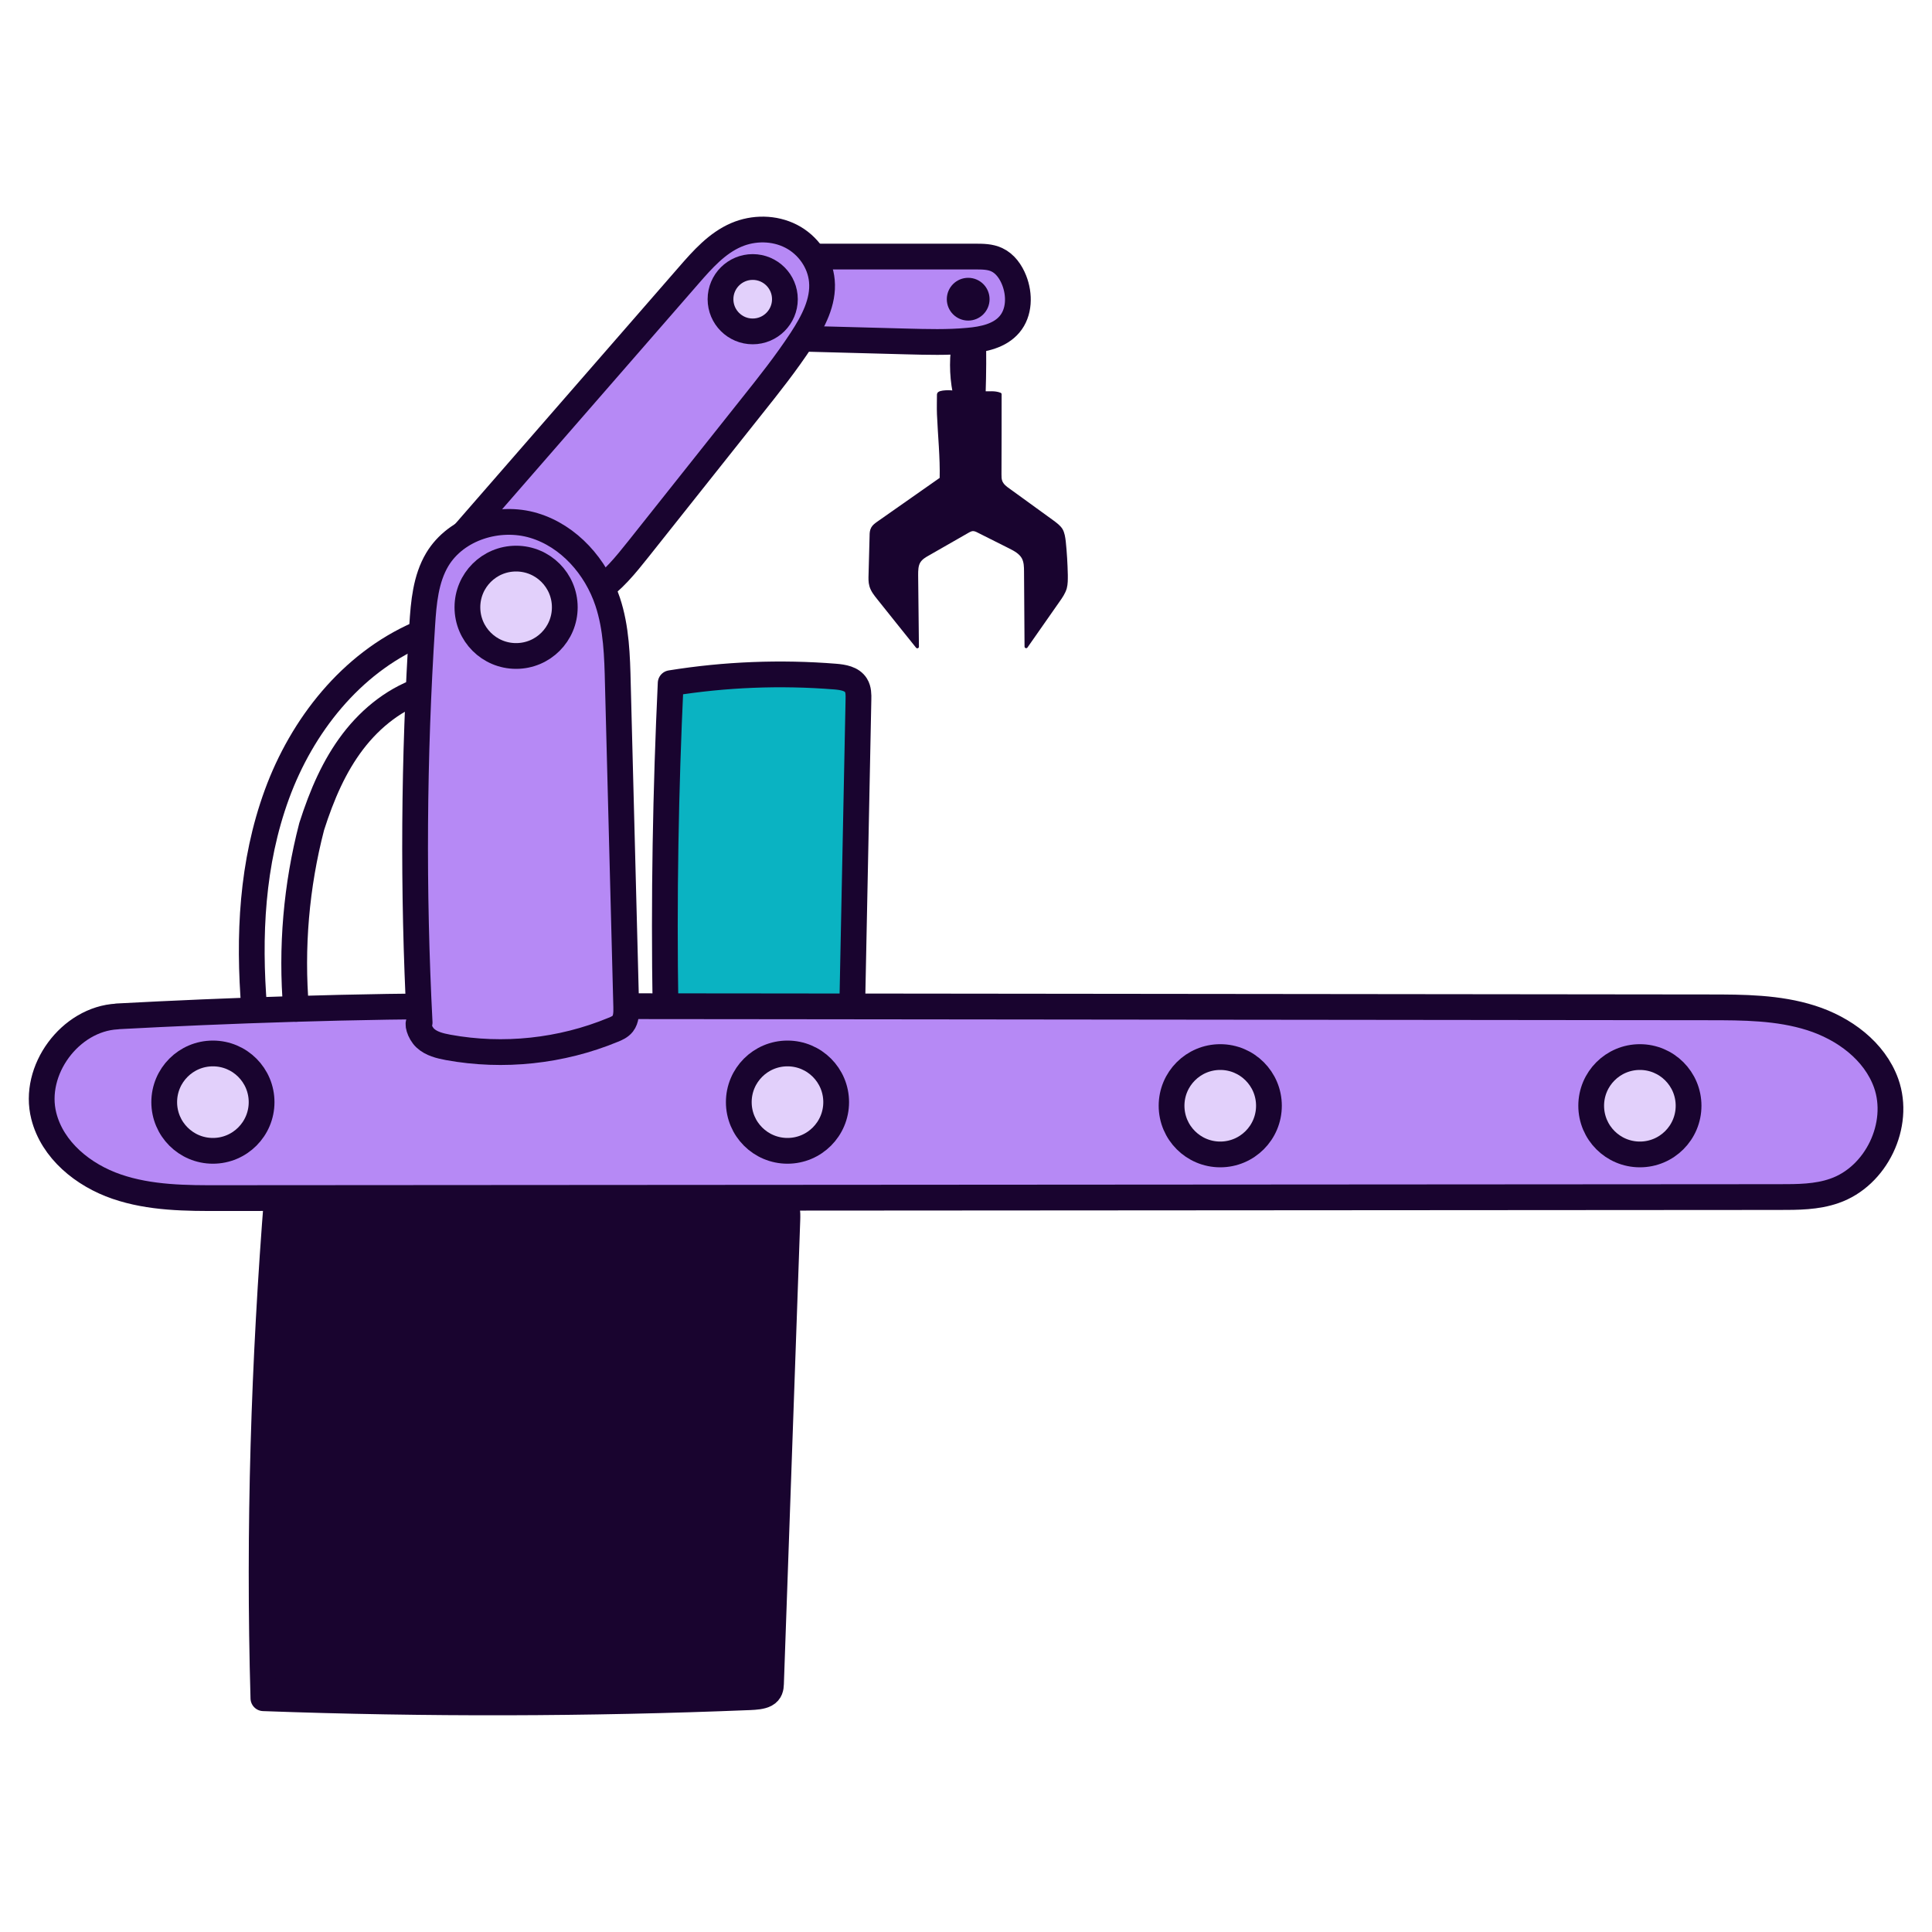 <?xml version="1.0" encoding="UTF-8"?>
<svg id="Layer_7" data-name="Layer 7" xmlns="http://www.w3.org/2000/svg" viewBox="0 0 150 150">
  <defs>
    <style>
      .cls-1, .cls-2, .cls-3 {
        fill: #19042f;
      }

      .cls-2, .cls-4, .cls-5, .cls-6, .cls-3, .cls-7 {
        stroke: #19042f;
        stroke-linecap: round;
        stroke-linejoin: round;
      }

      .cls-2, .cls-4, .cls-5, .cls-6, .cls-7 {
        stroke-width: 2px;
      }

      .cls-4 {
        fill: #0ab3c2;
      }

      .cls-5 {
        fill: #e2d0fb;
      }

      .cls-6 {
        fill: #b689f5;
      }

      .cls-3 {
        stroke-width: .25px;
      }

      .cls-7 {
        fill: none;
      }
    </style>
  </defs>
  <path class="cls-3" d="m74.11,26.19c.75-.23,1.54-.3,2.31-.2.04,1.5.03,3.01-.02,4.51.39.03.8-.06,1.24.11,0,2.07,0,4.15-.01,6.22,0,.19,0,.38.07.56.11.28.36.48.61.65,1.14.83,2.28,1.65,3.42,2.48.24.18.49.36.65.61.16.27.2.6.24.91.09.86.14,1.73.16,2.6,0,.34.01.69-.08,1.02-.11.36-.32.67-.54.98-.83,1.19-1.66,2.37-2.49,3.56-.01-1.94-.03-3.88-.04-5.82,0-.38-.01-.77-.19-1.1-.22-.39-.65-.62-1.05-.82-.81-.41-1.62-.81-2.43-1.22-.13-.07-.27-.13-.42-.13-.15,0-.29.08-.43.16-1.01.58-2.02,1.16-3.04,1.74-.27.15-.54.31-.71.57-.2.31-.2.71-.2,1.08.02,1.85.04,3.7.06,5.55-1-1.25-2.01-2.5-3.01-3.76-.24-.3-.49-.61-.59-.98-.08-.28-.07-.58-.06-.87.03-1,.05-2,.08-3,0-.2.01-.4.11-.58.09-.17.26-.29.41-.4,1.64-1.15,3.28-2.3,4.92-3.45.04-1.67-.14-3.34-.21-5.02-.02-.49,0-1.08,0-1.53,0-.24,1.05-.22,1.22-.15-.27-1.4-.28-2.85.01-4.3Z"/>
  <path class="cls-2" d="m21.52,92.72c11.45-1.06,23.13-1.32,34.69-.79,1.65.08,3.53.25,4.4,1.05.54.5.54,1.13.52,1.72-.42,12.01-.85,24.02-1.27,36.03-.01.29-.05.62-.42.82-.32.17-.79.2-1.22.22-12.57.51-25.19.54-37.77.08-.38-13.1.04-26.21,1.07-39.13Z"/>
  <path class="cls-4" d="m52.07,53.04c4.22-.68,8.52-.85,12.77-.51.61.05,1.3.16,1.62.68.2.32.2.73.19,1.11-.16,7.72-.31,15.44-.47,23.16,0,.19-.02.4-.15.53-.12.11-.29.13-.45.14-4.63.33-9.28.35-13.91.05-.14-8.42.01-16.85.4-25.16Z"/>
  <path class="cls-6" d="m9.09,78.92c-3.65.19-6.59,4.18-5.69,7.72.67,2.66,3.06,4.6,5.66,5.49,2.59.89,5.39.9,8.13.89,40.32-.03,80.63-.05,120.95-.08,1.44,0,2.91,0,4.28-.48,3.25-1.12,5.17-5.12,4.02-8.36-.9-2.51-3.28-4.26-5.83-5.07s-5.26-.82-7.93-.82c-24.53-.03-49.05-.05-73.58-.08-7.18,0-14.37-.02-21.55-.02-10-.01-20.02.35-28.45.8Z"/>
  <path class="cls-7" d="m32.45,49.25c-5.2,2.28-9,7.09-10.95,12.42-1.95,5.33-2.22,11-1.76,16.66"/>
  <path class="cls-7" d="m33.07,53.46c-2.27.68-4.23,2.22-5.67,4.11s-2.4,4.1-3.2,6.6c-1.2,4.61-1.61,9.42-1.21,14.16"/>
  <path class="cls-6" d="m61.85,19.92h13.85c.58,0,1.18,0,1.7.25.64.3,1.08.93,1.34,1.59.44,1.12.42,2.5-.36,3.42-.76.9-2.03,1.17-3.21,1.27-1.6.15-3.2.1-4.81.06-2.5-.07-5-.13-7.5-.2-.53-.01-1.08-.03-1.53-.3-.32-.19-.56-.49-.78-.8-.57-.82-.99-1.79-.93-2.78s.65-2.51,2.21-2.51Z"/>
  <path class="cls-6" d="m35.53,41.98c5.98-6.87,11.96-13.74,17.95-20.61,1.07-1.23,2.19-2.49,3.68-3.13,1.35-.58,2.95-.57,4.26.1s2.26,2.01,2.39,3.47c.15,1.63-.68,3.18-1.58,4.56-1.18,1.8-2.51,3.48-3.85,5.16-2.94,3.7-5.87,7.39-8.81,11.09-.99,1.24-2,2.51-3.34,3.37-1.79,1.15-4.1,1.47-6.13.83s-3.75-2.21-4.58-4.85Z"/>
  <path class="cls-6" d="m32.58,79.39c-.53-10.27-.46-20.57.2-30.84.11-1.76.27-3.6,1.17-5.11,1.47-2.45,4.77-3.46,7.5-2.64s4.83,3.21,5.73,5.92c.68,2.04.74,4.23.79,6.38.22,8.36.43,16.73.65,25.09.01.45,0,.94-.27,1.29-.19.24-.48.37-.76.48-4.02,1.66-8.51,2.14-12.79,1.36-.64-.12-1.31-.28-1.78-.72s-.66-1.26-.44-1.21Z"/>
  <circle class="cls-5" cx="58.44" cy="23.23" r="2.5"/>
  <circle class="cls-1" cx="75.17" cy="23.23" r="1.66"/>
  <path class="cls-5" d="m43.85,47.15c0,2.09-1.69,3.78-3.78,3.78s-3.78-1.69-3.78-3.78,1.69-3.78,3.78-3.78,3.78,1.69,3.78,3.78Z"/>
  <circle class="cls-5" cx="16.53" cy="85.57" r="3.78"/>
  <circle class="cls-5" cx="61.14" cy="85.57" r="3.78"/>
  <circle class="cls-5" cx="94.74" cy="85.85" r="3.78"/>
  <circle class="cls-5" cx="127.32" cy="85.85" r="3.78"/>
</svg>